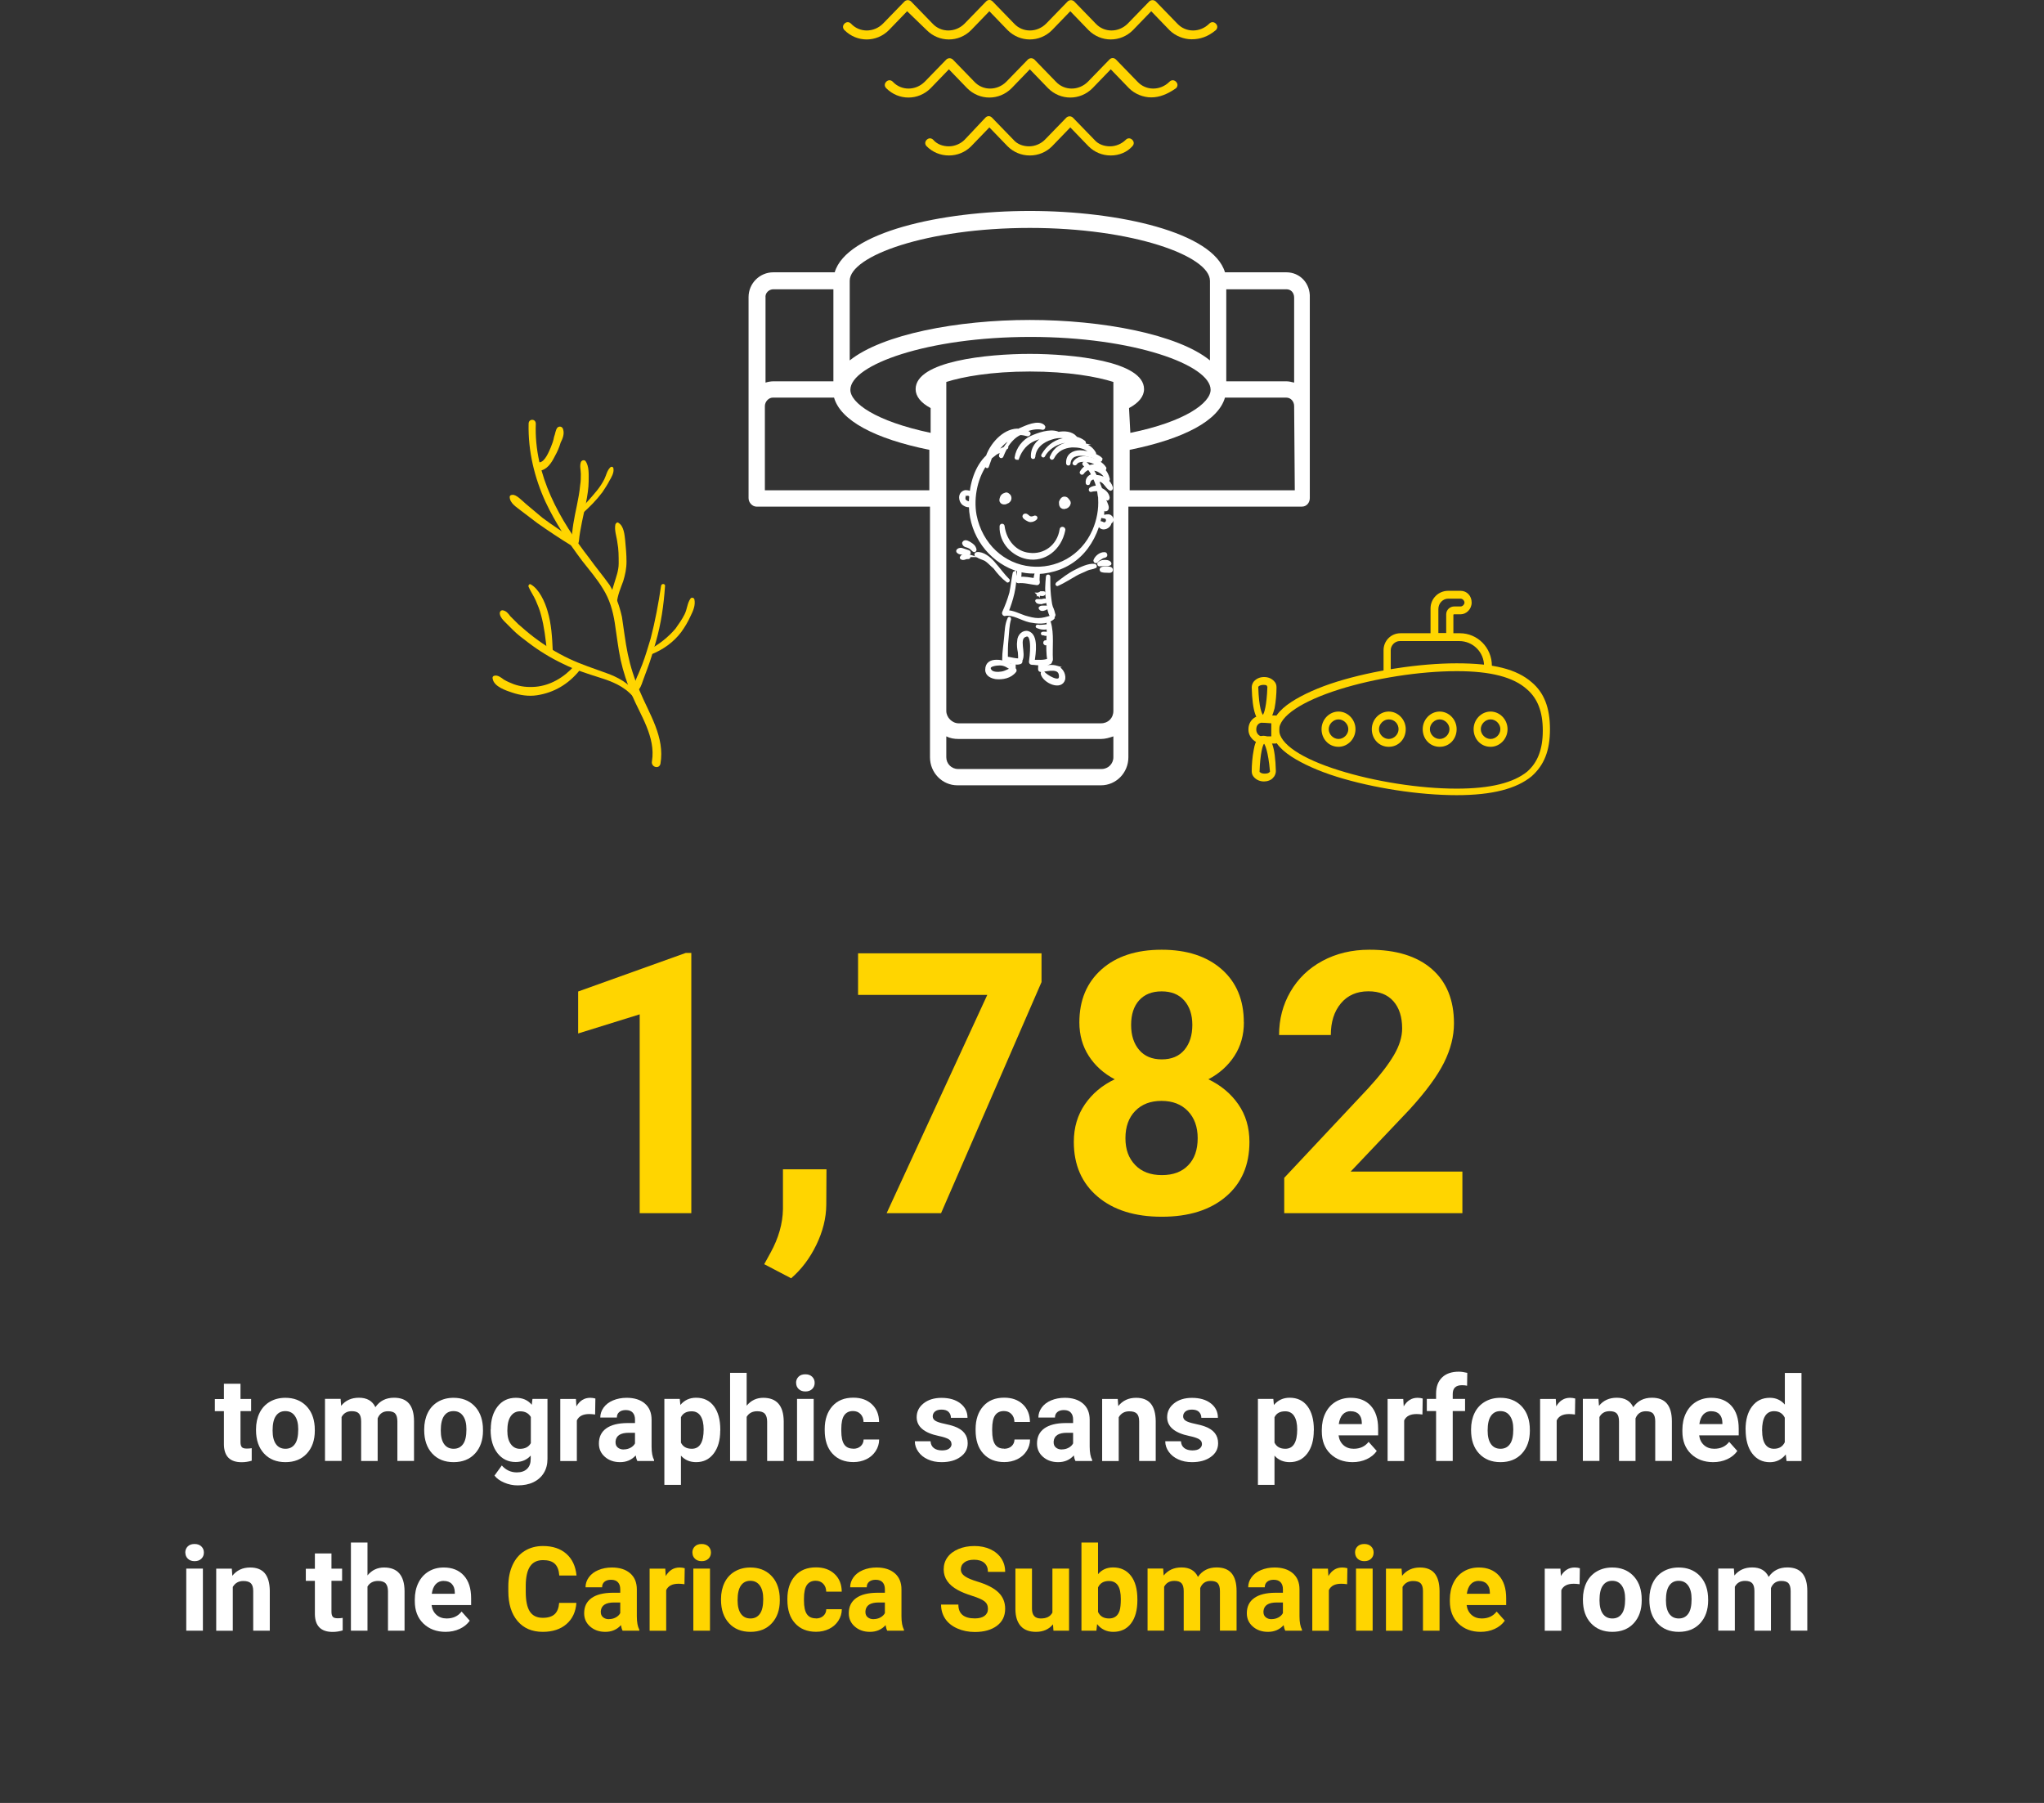 <?xml version="1.0" encoding="UTF-8"?><svg id="Layer_2" xmlns="http://www.w3.org/2000/svg" viewBox="0 0 313.2 276.23"><rect x="0" y="0" width="313.2" height="276.23" fill="#333333" stroke="none"/><g id="Layer_1-2"><g id="Layer_2-2"><g id="Layer_1-2"><rect y="124.02" width="313.2" height="152.2" fill="none"/><path d="m198.4,75.12h-25.3v-6.2c8.4-1.7,13.6-4.5,14.6-8h9.4c.7,0,1.2.6,1.2,1.3l.1,12.9h0Zm-29.6,42.7h-22c-1,0-1.8-.8-1.8-1.8v-3.2c.6.3,1.2.4,1.9.4h21.8c.7,0,1.3-.2,1.9-.4v3.2c0,1-.8,1.8-1.8,1.8m-51.6-42.7v-12.9c0-.7.6-1.3,1.2-1.3h9.4c1,3.5,6.2,6.3,14.6,8v6.2h-25.2Zm1.3-30.8h9.2v14.1h-9.2c-.4,0-.9.1-1.2.2v-13c-.1-.7.5-1.3,1.2-1.3m39.3-9.4c15.8,0,27.6,4.3,27.6,8.1v12.2c-4.9-4-16.5-6.2-27.6-6.2s-22.6,2.2-27.6,6.2v-12.2c0-3.8,11.8-8.1,27.6-8.1m15.2,27.6c1.5-.8,2.3-1.8,2.3-2.9,0-4.3-11-5.4-17.5-5.4s-17.5,1.1-17.5,5.4c0,1.1.8,2.1,2.3,2.9v3.8c-8.5-1.8-12.3-4.6-12.3-6.6,0-3.8,11.8-8.1,27.6-8.1s27.6,4.3,27.6,8.1c0,2-3.9,4.9-12.3,6.6l-.2-3.8h0Zm-28,44.5v-45.2h0v-3.3c2.5-.8,6.9-1.6,12.8-1.6s10.3.8,12.8,1.6v3.4h0v47c0,1.1-.8,1.9-1.9,1.9h-21.8c-1,0-1.9-.9-1.9-1.9v-1.9h0Zm53.3-61.4v13c-.4-.1-.8-.2-1.2-.2h-9.2v-14.1h9.2c.7,0,1.2.5,1.2,1.3m-1.2-3.9h-9.4c-1.8-6.1-16.2-9.4-29.9-9.4s-28.1,3.3-29.9,9.4h-9.4c-2.1,0-3.8,1.7-3.8,3.8v30.8c0,.7.6,1.3,1.2,1.3h26.6v38.4c0,2.4,1.9,4.3,4.2,4.3h22c2.3,0,4.2-1.9,4.2-4.3v-38.4h26.6c.7,0,1.2-.6,1.2-1.3v-30.7c.1-2.2-1.5-3.9-3.6-3.9" fill="#fff"/><path d="m212.6,103.52c-.3,0-.6-.3-.6-.6v-3.3c0-1.4,1.1-2.6,2.6-2.6h9.1c2.7,0,4.9,2.2,4.9,5,0,.3-.3.6-.6.6s-.6-.3-.6-.6c0-2.1-1.7-3.8-3.8-3.8h-9.1c-.8,0-1.4.7-1.4,1.4v3.3c.1.3-.2.6-.5.6" fill="#ffd500"/><path d="m193.4,110.72c-.5,0-.9.4-.9,1v.1c0,.5.4,1,.9,1h1.4v-2l-1.4-.1h0Zm2,3.2h-2c-1.1,0-2.1-1-2.1-2.1v-.1c0-1.2.9-2.1,2.1-2.1h2c.3,0,.6.3.6.6v3.2c0,.2-.3.5-.6.5" fill="#ffd500"/><path d="m193.6,104.93c-.3,0-.6.1-.7.2l-.1.1c.1,3.4.6,4.1.7,4.3.2-.2.6-1.4.7-4.3,0,0,0-.1-.1-.1.1-.1-.1-.2-.5-.2m.1,5.8c-1.2,0-1.8-1.7-1.9-5.4,0-.3.1-.7.4-1,.4-.4.9-.6,1.5-.6s1.1.2,1.5.6c.3.3.4.6.4,1,0,.9-.1,2.2-.3,3.2-.2.6-.5,2.2-1.6,2.2" fill="#ffd500"/><path d="m193.7,113.93c-.2.2-.6,1.4-.7,4.3,0,0,0,.1.1.1.1.1.3.2.7.2s.6-.1.7-.2l.1-.1c-.3-3.4-.8-4.1-.9-4.3m0,5.8c-.6,0-1.1-.2-1.5-.6-.3-.3-.4-.6-.4-1,0-.9.1-2.2.3-3.2.1-.6.4-2.2,1.5-2.2,1.2,0,1.8,1.7,1.9,5.4,0,.3-.1.7-.4,1-.3.4-.9.6-1.4.6" fill="#ffd500"/><path d="m223.2,102.83c-5.7,0-12.6,1.1-18,2.8-5.7,1.8-9.2,4.1-9.2,6.2s3.4,4.4,9.2,6.2c5.4,1.7,12.3,2.8,18,2.8,5.2,0,8.7-.9,10.8-2.6,1.6-1.4,2.4-3.4,2.4-6.3s-.8-4.9-2.4-6.3c-2.1-1.9-5.6-2.8-10.8-2.8m0,19c-5.8,0-12.8-1.1-18.3-2.8-2.9-.9-5.3-2-7-3.1-2-1.3-3-2.7-3-4.2s1-2.9,3-4.2c1.7-1.1,4.1-2.2,7-3.1,5.5-1.7,12.6-2.8,18.3-2.8s9.2.9,11.5,2.9c1.9,1.6,2.8,3.9,2.8,7.2s-.9,5.5-2.8,7.2c-2.3,1.9-6,2.9-11.5,2.9" fill="#ffd500"/><path d="m205.1,110.22c-.8,0-1.5.7-1.5,1.5s.7,1.5,1.5,1.5,1.5-.7,1.5-1.5-.7-1.5-1.5-1.5m0,4.2c-1.5,0-2.6-1.2-2.6-2.7s1.2-2.7,2.6-2.7,2.6,1.2,2.6,2.7-1.2,2.7-2.6,2.7" fill="#ffd500"/><path d="m212.8,110.22c-.8,0-1.5.7-1.5,1.5s.7,1.5,1.5,1.5,1.5-.7,1.5-1.5-.6-1.5-1.5-1.5m0,4.2c-1.5,0-2.6-1.2-2.6-2.7s1.2-2.7,2.6-2.7,2.6,1.2,2.6,2.7-1.1,2.7-2.6,2.7" fill="#ffd500"/><path d="m220.6,110.22c-.8,0-1.5.7-1.5,1.5s.7,1.5,1.5,1.5,1.5-.7,1.5-1.5-.7-1.5-1.5-1.5m0,4.2c-1.5,0-2.6-1.2-2.6-2.7s1.2-2.7,2.6-2.7,2.6,1.2,2.6,2.7-1.1,2.7-2.6,2.7" fill="#ffd500"/><path d="m228.4,110.22c-.8,0-1.5.7-1.5,1.5s.7,1.5,1.5,1.5,1.5-.7,1.5-1.5-.7-1.5-1.5-1.5m0,4.2c-1.5,0-2.6-1.2-2.6-2.7s1.2-2.7,2.6-2.7,2.6,1.2,2.6,2.7-1.2,2.7-2.6,2.7" fill="#ffd500"/><path d="m220.4,97.02h1.2v-2.9c0-.7.6-1.2,1.2-1.2h1c.3,0,.6-.3.6-.6s-.3-.6-.6-.6h-1.9c-.8,0-1.5.7-1.5,1.6v3.7h0Zm1.7,1.2h-2.3c-.3,0-.6-.3-.6-.6v-4.4c0-1.5,1.2-2.7,2.7-2.7h1.9c1,0,1.7.8,1.7,1.8s-.8,1.8-1.7,1.8h-1s-.1,0-.1.1v3.5c0,.2-.3.5-.6.5" fill="#ffd500"/><path d="m182.6,6.02c-1.2,0-2.5-.5-3.4-1.4l-2.8-2.9-2.8,2.9c-1.9,1.9-4.9,1.9-6.8,0l-2.8-2.9-2.8,2.9c-1.9,1.9-4.9,1.9-6.8,0l-2.8-2.9-2.8,2.9c-1.9,1.9-4.9,1.9-6.8,0l-3-2.9-2.8,2.9c-1.9,1.9-4.9,1.9-6.8,0-.3-.3-.3-.7,0-1s.7-.3,1,0c1.3,1.4,3.5,1.4,4.9,0l3.3-3.4c.1-.1.3-.2.5-.2s.4.1.5.2l3.3,3.4c1.3,1.4,3.5,1.4,4.9,0l3.3-3.4c.3-.3.7-.3,1,0l3.3,3.4c1.3,1.4,3.5,1.4,4.9,0l3.3-3.4c.1-.1.3-.2.5-.2s.4.1.5.2l3.3,3.4c1.3,1.4,3.5,1.4,4.9,0l3.3-3.4c.1-.1.3-.2.5-.2s.4.1.5.2l3.3,3.4c1.3,1.4,3.5,1.4,4.9,0,.3-.3.7-.3,1,0s.3.7,0,1c-1.2,1-2.4,1.4-3.7,1.4" fill="#ffd500"/><path d="m176.4,14.92c-1.2,0-2.5-.5-3.4-1.4l-2.8-2.9-2.8,2.9c-1.9,1.9-4.9,1.9-6.8,0l-2.8-2.9-2.8,2.9c-1.9,1.9-4.9,1.9-6.8,0l-2.8-2.9-2.8,2.9c-1.9,1.9-4.9,1.9-6.8,0-.3-.3-.3-.7,0-1s.7-.3,1,0c1.3,1.4,3.5,1.4,4.9,0l3.3-3.4c.1-.1.3-.2.5-.2s.4.1.5.2l3.3,3.4c1.3,1.4,3.5,1.4,4.9,0l3.3-3.4c.1-.1.3-.2.5-.2s.4.1.5.2l3.3,3.4c1.3,1.4,3.5,1.4,4.9,0l3.3-3.4c.3-.3.7-.3,1,0l3.3,3.4c1.3,1.4,3.5,1.4,4.9,0,.3-.3.7-.3,1,0s.3.7,0,1c-1.3.9-2.5,1.4-3.8,1.4" fill="#ffd500"/><path d="m170.2,23.82c-1.3,0-2.5-.5-3.4-1.4l-2.8-2.9-2.8,2.9c-.9.9-2.1,1.4-3.4,1.4s-2.5-.5-3.4-1.4l-2.8-2.9-2.8,2.9c-.9.9-2.1,1.4-3.4,1.4s-2.5-.5-3.4-1.4c-.3-.3-.3-.7,0-1s.7-.3,1,0c.6.7,1.5,1,2.4,1s1.8-.4,2.4-1l3.2-3.4c.3-.3.7-.3,1,0l3.3,3.4c.6.7,1.5,1,2.4,1s1.8-.4,2.4-1l3.3-3.4c.1-.1.3-.2.5-.2s.4.1.5.2l3.3,3.4c.6.7,1.5,1,2.4,1s1.8-.4,2.4-1c.3-.3.7-.3,1,0s.3.7,0,1c-.8.9-2,1.4-3.3,1.4" fill="#ffd500"/><path d="m99.9,116.62c.6-3.7-1.8-7.1-3.1-10.2-.7-1.7-1.3-3.5-1.7-5.3-.4-1.9-.6-3.8-.9-5.7-.3-1.9-.8-3.6-1.8-5.2-.9-1.5-2.1-2.9-3.2-4.3-2.1-2.8-4.1-5.8-5.6-9-1.7-3.7-2.7-7.8-2.6-12,0-.8,1.1-.8,1.1,0-.3,7.9,3.7,14.8,8.2,20.6,1,1.4,2.1,2.7,3.1,4.1.9,1.5,1.5,3.1,1.9,4.9.3,1.9.5,3.8.9,5.7.4,1.9,1,3.8,1.8,5.6,1.5,3.6,3.9,7.1,3.2,11.2-.2.9-1.5.5-1.3-.4" fill="#ffd500"/><path d="m97,106.72c-1.4-1.6-3.2-2.3-5.1-2.9s-3.8-1.2-5.6-2.1c-1.9-.9-3.7-2-5.4-3.3-.8-.6-1.6-1.2-2.3-1.9l-1.2-1.2c-.3-.3-.7-.7-.8-1.2-.1-.4.2-.7.5-.6.5.1.8.5,1.1.9l1.2,1.2c.8.7,1.6,1.4,2.4,2,1.7,1.3,3.5,2.4,5.4,3.3s3.8,1.5,5.7,2.2c1.7.6,3.4,1.5,4.6,3.1.5.3-.1,1-.5.5" fill="#ffd500"/><path d="m88.8,102.72c-1.7,2.1-3.9,3.4-6.5,3.8-1.3.2-2.6,0-3.8-.4-.9-.3-2.8-.9-3-2.1-.1-.3.1-.5.3-.5.5-.1,1,.3,1.4.6.5.3,1,.5,1.5.7,1.1.4,2.2.5,3.4.4,2.2-.2,4.3-1.4,5.9-3.2.5-.6,1.2.1.8.7" fill="#ffd500"/><path d="m93.8,92.43c-.3-1,0-2.1.3-3,.3-1,.7-2,.7-3.1s0-2.2-.2-3.2c-.1-.9-.5-1.9-.3-2.8.1-.2.3-.4.5-.2.8.5.9,1.8,1,2.7.1,1.1.2,2.1.2,3.2s-.2,2-.5,3c-.4,1.1-.9,2.2-1,3.5,0,.2-.5.4-.7-.1" fill="#ffd500"/><path d="m87.6,83.62c-1.8-1.1-3.6-2.3-5.3-3.5-.8-.6-1.7-1.3-2.5-1.9-.6-.5-1.7-1.1-1.7-2.1,0-.2.2-.3.4-.3.6-.1,1.5.9,2.1,1.4.8.7,1.7,1.4,2.5,2.1,1.6,1.2,3.3,2.3,5,3.4.5.3,0,1.2-.5.9" fill="#ffd500"/><path d="m82.7,70.83c.8-.1,1.4-1.6,1.7-2.3.2-.5.4-1,.5-1.6.2-.5.2-1,.5-1.4.3-.3.8-.2.9.3.2.7-.1,1.4-.4,2-.2.7-.5,1.4-.9,2.1-.5,1-1.2,2.1-2.4,2.2-.7.1-.7-1.2.1-1.3" fill="#ffd500"/><path d="m87.6,83.12c0-1.9.4-3.8.8-5.7.2-1,.4-2,.5-3.1.1-.6.1-1.1.1-1.7s-.2-1.2,0-1.8c.1-.3.5-.4.7-.2.6.8.5,2.1.5,3.1,0,1.1-.2,2.2-.4,3.3-.4,2-.9,3.9-1.1,5.9-.1.9-1.1.9-1.1.2" fill="#ffd500"/><path d="m88.8,78.12c.9-.9,1.8-1.9,2.7-3,.4-.5.8-1.1,1.1-1.7.3-.6.4-1.3.9-1.8.2-.2.5-.1.5.2.1.6-.3,1.3-.6,1.8-.3.6-.7,1.2-1.1,1.8-.9,1.2-1.9,2.2-3,3.2-.3.3-.8-.2-.5-.5" fill="#ffd500"/><path d="m83.8,99.72c-.2-1.8-.4-3.7-.9-5.5-.2-.8-.5-1.5-.8-2.2s-.8-1.4-1.1-2.1c-.1-.2.1-.5.3-.4,1.3.7,2.2,2.7,2.6,4.1.6,2,.7,4,.8,6.1.1.6-.8.6-.9,0" fill="#ffd500"/><path d="m101.9,89.83c-.2,2.9-.6,5.7-1.4,8.5-.4,1.4-.8,2.8-1.3,4.1-.2.6-.5,1.3-.7,1.9s-.4,1.2-.9,1.6c-.3.2-.6-.1-.6-.4,0-.6.4-1.2.6-1.8.3-.6.5-1.2.8-1.9.5-1.3.9-2.7,1.3-4,.7-2.7,1.2-5.4,1.6-8.1.1-.4.7-.3.6.1" fill="#ffd500"/><path d="m99.5,99.52c1.5-.8,2.9-1.9,4-3.2.5-.7,1-1.4,1.4-2.2.4-.8.4-1.7.9-2.4.1-.2.5-.2.6.1.2.9-.2,1.8-.6,2.6-.4.9-.9,1.7-1.4,2.4-1.2,1.6-2.8,2.7-4.5,3.4-.5.2-.8-.5-.4-.7" fill="#ffd500"/><path d="m154.1,75.72c-.1,0-.2.1-.3.1-.3.2-.3.3-.4.6-.2.6.5.8.9.5.1,0,.2-.1.3-.2.2-.2.2-.6,0-.8-.2-.2-.4-.3-.5-.2" fill="#fff"/><path d="m154.1,75.72c-.1,0-.2.1-.3.1-.3.2-.3.3-.4.6-.2.6.5.8.9.5.1,0,.2-.1.3-.2.2-.2.2-.6,0-.8-.2-.2-.4-.3-.5-.2h0Z" fill="none" stroke="#fff" stroke-miterlimit="10" stroke-width=".47"/><path d="m163.6,76.62c-.1-.2-.3-.3-.5-.3-.3,0-.5.3-.6.6,0,.1,0,.5.1.6.1.2.4.3.6.2.2,0,.5-.2.6-.5.1-.2,0-.4-.2-.6" fill="#fff"/><path d="m163.6,76.62c-.1-.2-.3-.3-.5-.3-.3,0-.5.3-.6.6,0,.1,0,.5.1.6.1.2.4.3.6.2.2,0,.5-.2.6-.5.1-.2,0-.4-.2-.6h0Z" fill="none" stroke="#fff" stroke-miterlimit="10" stroke-width=".47"/><path d="m157.7,79.72c.3.1.7,0,1-.3.1-.1,0-.2-.1-.2-.3.1-.5.2-.8.1s-.4-.4-.7-.4c-.1,0-.2.1-.2.2.1.3.6.5.8.6" fill="#fff"/><path d="m157.7,79.72c.3.1.7,0,1-.3.1-.1,0-.2-.1-.2-.3.1-.5.2-.8.1s-.4-.4-.7-.4c-.1,0-.2.1-.2.2.1.3.6.5.8.6h0Z" fill="none" stroke="#fff" stroke-miterlimit="10" stroke-width=".47"/><path d="m157.4,85.43c2.6.5,5-1.3,5.6-4.2.1-.3-.4-.4-.4-.1-.4,2.6-2.6,4.1-4.9,3.8-2.1-.2-3.7-2-4-4.3,0-.2-.3-.2-.3,0-.1,2.5,1.9,4.4,4,4.8" fill="#fff"/><path d="m157.4,85.43c2.6.5,5-1.3,5.6-4.2.1-.3-.4-.4-.4-.1-.4,2.6-2.6,4.1-4.9,3.8-2.1-.2-3.7-2-4-4.3,0-.2-.3-.2-.3,0-.1,2.5,1.9,4.4,4,4.8h0Z" fill="none" stroke="#fff" stroke-miterlimit="10" stroke-width=".47"/><path d="m147.9,75.83c.1-.1.5-.2.7,0,.1.1.2,0,.1-.1,0-.4-.5-.4-.8-.4-.4.1-.7.4-.7.9,0,.4.2.8.5,1s.8.4,1.1.1c.1-.1,0-.2-.1-.2-.2-.1-.4-.1-.6-.2-.2-.1-.4-.3-.4-.5,0-.3,0-.5.2-.6" fill="#fff"/><path d="m147.9,75.83c.1-.1.5-.2.7,0,.1.1.2,0,.1-.1,0-.4-.5-.4-.8-.4-.4.1-.7.4-.7.9,0,.4.2.8.5,1s.8.4,1.1.1c.1-.1,0-.2-.1-.2-.2-.1-.4-.1-.6-.2-.2-.1-.4-.3-.4-.5,0-.3,0-.5.2-.6h0Z" fill="none" stroke="#fff" stroke-miterlimit="10" stroke-width=".47"/><path d="m153.5,68.12c.6-.6,1.2-1,1.9-1.2.1,0,.2-.1.2-.1-.7.5-1.3,1.3-1.8,2.1-.6.2-1.1.4-1.6.8.4-.5.8-1.1,1.3-1.6m16.6,11c-.3-.2-.7,0-1.1,0,0,0-.1,0-.1.1.1-.7.1-1.4.1-2.1.1.1.1.2.1.2.1.2.1.6.3.8q.1,0,.2-.1c.2-.3-.1-.8-.2-1.1-.1-.2-.3-.4-.4-.4,0-.3-.1-.6-.2-.9.3.2.5.6.8.8.1.1.2,0,.2-.2-.1-.6-.6-1-1-1.2h-.1c-.2-.5-.4-1-.6-1.5.2,0,.4.1.6.1.6.2.9,1,1.4,1.3.1.1.2,0,.2-.2-.3-1-1.2-1.6-2.1-1.7h-.3c-.2-.4-.4-.8-.7-1.1.4-.1.7,0,1,.1.4.2.9.5,1.1.9.1.3.1.4.3.6.1.1.3,0,.2-.2-.3-1.1-.9-1.7-1.9-1.9-.3-.1-.7,0-1,.1-.2-.2-.4-.4-.6-.6-.1-.1-.3.1-.2.2s.3.3.4.4c-.4.2-.6.5-.8.8-.1.1.1.3.2.1.2-.3.5-.5.9-.7.3.3.5.7.7,1.1-.5.1-1,.5-.9,1.2,0,.1.2.1.2,0,.1-.6.5-.8.9-.8.2.4.4.9.5,1.4-.4,0-.8.1-1.1.3-.1.1,0,.3.1.2.4-.1.8-.1,1.1-.1.1.4.1.8.2,1.2v.2c.1,1.6-.2,3.3-.9,4.9-1.8,4.1-5.8,6.1-9.7,5.7-4.1-.4-7.6-3.5-8.5-8.1-.5-2.8.2-6,1.9-8.2-.1.2-.1.5-.1.7,0,.1.1.1.1,0,.2-.5.3-.9.5-1.4.5-.5,1.1-.9,1.8-1.2-.1.3-.2.7-.3,1,0,.1.1.2.2.1.2-.5.4-.9.6-1.3h.1c.1,0,.1-.2,0-.2.5-.8,1.2-1.6,2.1-2,.4,0,.8.1,1.2.2.1,0,.3-.2.1-.3l-.6-.3c.9-.4,1.8-.6,2.8-.4.1,0,.2-.2.1-.3-.8-.8-2.7.1-3.6.5,0,0-.1,0-.1.1-2-.2-4.1,1.8-4.9,4-1.7,1.6-2.5,4.2-2.6,6.8-.2,4.6,2.4,8.4,6,10.1,1.3.6,2.7.9,4.1.8v.1c-.1.4-.2.7-.2,1.1-.8-.1-1.6-.3-2.4-.2.1-.4.1-.8.1-1.2,0-.1-.2-.2-.2,0-.1.5-.1.9-.3,1.4,0,.1.1.3.2.3,1-.1,1.9.2,2.9.3.1,0,.2-.1.2-.2-.1-.4,0-.9,0-1.3q0-.1-.1-.2c2.3-.1,4.6-.9,6.4-2.6,1.6-1.5,2.8-3.8,3.2-6.2q0,.1.1.2c.4.1,1,0,1,.6,0,.2-.1.4-.3.5s-.4,0-.6-.1-.5.1-.3.4c.4.7,1.5.3,1.6-.5.5-.2.3-.7,0-.9" fill="#fff"/><path d="m153.5,68.12c.6-.6,1.2-1,1.9-1.2.1,0,.2-.1.2-.1-.7.5-1.3,1.3-1.8,2.1-.6.2-1.1.4-1.6.8.4-.5.8-1.1,1.3-1.6h0Zm16.6,11c-.3-.2-.7,0-1.1,0,0,0-.1,0-.1.1.1-.7.1-1.4.1-2.1.1.1.1.2.1.2.1.2.1.6.3.8q.1,0,.2-.1c.2-.3-.1-.8-.2-1.1-.1-.2-.3-.4-.4-.4,0-.3-.1-.6-.2-.9.3.2.5.6.8.8.1.1.2,0,.2-.2-.1-.6-.6-1-1-1.2h-.1c-.2-.5-.4-1-.6-1.5.2,0,.4.1.6.1.6.2.9,1,1.4,1.3.1.1.2,0,.2-.2-.3-1-1.2-1.6-2.1-1.7h-.3c-.2-.4-.4-.8-.7-1.1.4-.1.7,0,1,.1.4.2.9.5,1.1.9.1.3.1.4.3.6.1.1.3,0,.2-.2-.3-1.1-.9-1.7-1.9-1.9-.3-.1-.7,0-1,.1-.2-.2-.4-.4-.6-.6-.1-.1-.3.1-.2.2s.3.3.4.4c-.4.2-.6.5-.8.8-.1.1.1.3.2.1.2-.3.5-.5.9-.7.3.3.5.7.7,1.1-.5.1-1,.5-.9,1.2,0,.1.2.1.2,0,.1-.6.5-.8.9-.8.2.4.4.9.5,1.4-.4,0-.8.1-1.1.3-.1.1,0,.3.1.2.4-.1.8-.1,1.1-.1.1.4.1.8.2,1.2v.2c.1,1.6-.2,3.3-.9,4.9-1.8,4.1-5.8,6.1-9.7,5.7-4.1-.4-7.6-3.5-8.5-8.1-.5-2.8.2-6,1.9-8.2-.1.2-.1.5-.1.7,0,.1.1.1.1,0,.2-.5.3-.9.5-1.4.5-.5,1.1-.9,1.8-1.2-.1.3-.2.7-.3,1,0,.1.1.2.2.1.2-.5.4-.9.6-1.3h.1c.1,0,.1-.2,0-.2.5-.8,1.2-1.6,2.1-2,.4,0,.8.1,1.2.2.1,0,.3-.2.1-.3l-.6-.3c.9-.4,1.8-.6,2.8-.4.1,0,.2-.2.1-.3-.8-.8-2.7.1-3.6.5,0,0-.1,0-.1.1-2-.2-4.1,1.8-4.9,4-1.7,1.6-2.5,4.2-2.6,6.8-.2,4.6,2.4,8.4,6,10.1,1.3.6,2.7.9,4.1.8v.1c-.1.4-.2.7-.2,1.1-.8-.1-1.6-.3-2.4-.2.1-.4.1-.8.1-1.2,0-.1-.2-.2-.2,0-.1.5-.1.9-.3,1.4,0,.1.1.3.2.3,1-.1,1.9.2,2.9.3.1,0,.2-.1.2-.2-.1-.4,0-.9,0-1.3q0-.1-.1-.2c2.3-.1,4.6-.9,6.4-2.6,1.6-1.5,2.8-3.8,3.2-6.2q0,.1.1.2c.4.1,1,0,1,.6,0,.2-.1.4-.3.5s-.4,0-.6-.1-.5.1-.3.4c.4.7,1.5.3,1.6-.5.5-.2.3-.7,0-.9h0Z" fill="none" stroke="#fff" stroke-miterlimit="10" stroke-width=".47"/><path d="m166.1,67.72c-.4-.3-.8-.5-1.3-.6v-.1c-.6-.7-1.7-.8-2.7-.6,0,0,0-.1-.1-.1-1.2-.4-2.9.2-4,.7s-2.1,1.7-2.3,3.1c0,.1.1.1.2.1.5-1.4,1.4-2.4,2.6-2.9.7-.3,1.3-.4,2-.5-1.2.5-2.4,1.6-2.3,3.2,0,.1.2.1.2,0,.1-1.6,1.4-2.5,2.7-2.9.6-.2,1.2-.3,1.9-.2.4,0,.8.1,1.1.3-.5,0-1,.1-1.4.2-1.2.3-2.2,1.1-2.9,2.3-.1.1.1.2.1.1.6-1.1,1.7-1.8,2.8-2.1,1-.3,1.8,0,2.6.2h-1.1c-1.4.1-2.5.7-3.1,2.1-.1.1.1.3.2.1.6-1.2,1.7-1.7,2.9-1.8.6,0,1.1,0,1.7.2.7.2,1.1.7,1.6,1.1.1.1.3-.1.2-.2-.4-.7-1-1.1-1.7-1.3.2-.2.2-.3.1-.4" fill="#fff"/><path d="m166.1,67.72c-.4-.3-.8-.5-1.3-.6v-.1c-.6-.7-1.7-.8-2.7-.6,0,0,0-.1-.1-.1-1.2-.4-2.9.2-4,.7s-2.1,1.7-2.3,3.1c0,.1.1.1.2.1.5-1.4,1.4-2.4,2.6-2.9.7-.3,1.3-.4,2-.5-1.2.5-2.4,1.6-2.3,3.2,0,.1.2.1.2,0,.1-1.6,1.4-2.5,2.7-2.9.6-.2,1.2-.3,1.9-.2.4,0,.8.1,1.1.3-.5,0-1,.1-1.4.2-1.2.3-2.2,1.1-2.9,2.3-.1.1.1.2.1.1.6-1.1,1.7-1.8,2.8-2.1,1-.3,1.8,0,2.6.2h-1.1c-1.4.1-2.5.7-3.1,2.1-.1.1.1.3.2.1.6-1.2,1.7-1.7,2.9-1.8.6,0,1.1,0,1.7.2.7.2,1.1.7,1.6,1.1.1.1.3-.1.2-.2-.4-.7-1-1.1-1.7-1.3.2-.2.2-.3.1-.4h0Z" fill="none" stroke="#fff" stroke-miterlimit="10" stroke-width=".47"/><path d="m167.4,69.62c-.6-.2-1.3-.4-1.9-.4-1,0-2,.5-1.9,1.8,0,.1.2.1.2,0,.1-1.3,1.2-1.5,2.2-1.4.5,0,.9.2,1.4.3.4.1.7.4,1.1.6.1.1.2-.1.2-.2-.4-.4-1-.6-1.3-.7" fill="#fff"/><path d="m167.4,69.62c-.6-.2-1.3-.4-1.9-.4-1,0-2,.5-1.9,1.8,0,.1.2.1.2,0,.1-1.3,1.2-1.5,2.2-1.4.5,0,.9.2,1.4.3.4.1.7.4,1.1.6.1.1.2-.1.2-.2-.4-.4-1-.6-1.3-.7h0Z" fill="none" stroke="#fff" stroke-miterlimit="10" stroke-width=".47"/><path d="m164.6,70.93c-.1.1.1.2.2.1.4-.7,1.6-.5,2.2-.4.9.2,1.4.8,2.1,1.3.1.1.2-.1.2-.2-.8-1.3-3.8-2.4-4.7-.8" fill="#fff"/><path d="m164.6,70.93c-.1.1.1.2.2.1.4-.7,1.6-.5,2.2-.4.9.2,1.4.8,2.1,1.3.1.1.2-.1.2-.2-.8-1.3-3.8-2.4-4.7-.8h0Z" fill="none" stroke="#fff" stroke-miterlimit="10" stroke-width=".47"/><path d="m155.5,87.83c0-.1-.1-.1-.1,0-.2,1-.3,2-.5,3-.3,1.1-.7,2.1-1.1,3-.1.2.1.4.2.3,1.3-.2,2.5.7,3.8,1,1.1.2,2.5.4,3.5-.4.1-.1.1-.2,0-.3.1,0,.2-.1.2-.2-.1-.4-.2-.8-.4-1.2-.2-.6-.2-1.2-.3-1.8-.1-1-.1-2-.1-2.9,0-.1-.2-.1-.2,0-.1,1.2-.2,2.3,0,3.5.1.8.2,2,.7,2.7h-.1c-.7.2-1.3.4-2,.4s-1.4-.2-2.1-.4c-.9-.3-1.8-.8-2.7-.8.7-1.8,1.3-3.8,1.2-5.9" fill="#fff"/><path d="m155.5,87.83c0-.1-.1-.1-.1,0-.2,1-.3,2-.5,3-.3,1.1-.7,2.1-1.1,3-.1.2.1.4.2.3,1.3-.2,2.5.7,3.8,1,1.1.2,2.5.4,3.5-.4.1-.1.1-.2,0-.3.1,0,.2-.1.2-.2-.1-.4-.2-.8-.4-1.2-.2-.6-.2-1.2-.3-1.8-.1-1-.1-2-.1-2.9,0-.1-.2-.1-.2,0-.1,1.2-.2,2.3,0,3.5.1.8.2,2,.7,2.7h-.1c-.7.2-1.3.4-2,.4s-1.4-.2-2.1-.4c-.9-.3-1.8-.8-2.7-.8.7-1.8,1.3-3.8,1.2-5.9h0Z" fill="none" stroke="#fff" stroke-miterlimit="10" stroke-width=".47"/><path d="m167.7,86.62c-.9-.1-2.1.5-2.9.9-1,.5-1.9,1.2-2.8,1.9-.1.1,0,.2.1.1.9-.4,1.8-1,2.7-1.5.5-.3,1.1-.5,1.7-.8.4-.2.9-.2,1.3-.4.1,0,0-.2-.1-.2" fill="#fff"/><path d="m167.7,86.62c-.9-.1-2.1.5-2.9.9-1,.5-1.9,1.2-2.8,1.9-.1.1,0,.2.1.1.9-.4,1.8-1,2.7-1.5.5-.3,1.1-.5,1.7-.8.4-.2.9-.2,1.3-.4.1,0,0-.2-.1-.2h0Z" fill="none" stroke="#fff" stroke-miterlimit="10" stroke-width=".47"/><path d="m169.4,84.93c0-.1-.1-.1-.2-.1-.6,0-1.2.5-1.4,1-.1.1.1.3.2.2.2-.3.6-.5.9-.7.2-.1.7-.1.5-.4" fill="#fff"/><path d="m169.4,84.93c0-.1-.1-.1-.2-.1-.6,0-1.2.5-1.4,1-.1.1.1.3.2.2.2-.3.6-.5.9-.7.2-.1.7-.1.5-.4h0Z" fill="none" stroke="#fff" stroke-miterlimit="10" stroke-width=".47"/><path d="m169.3,86.52c.2,0,.5,0,.7-.1.1,0,.1-.1,0-.2-.2-.2-.5-.2-.8-.2s-.6.1-.8.3c-.1.1,0,.3.2.2.2,0,.5,0,.7,0" fill="#fff"/><path d="m169.3,86.52c.2,0,.5,0,.7-.1.1,0,.1-.1,0-.2-.2-.2-.5-.2-.8-.2s-.6.1-.8.3c-.1.1,0,.3.2.2.2,0,.5,0,.7,0h0Z" fill="none" stroke="#fff" stroke-miterlimit="10" stroke-width=".47"/><path d="m169.7,87.02c-.3,0-.7,0-.9.1-.1.1-.1.2,0,.3.3.1.6.1.9.1.1,0,.6.1.6-.2s-.5-.3-.6-.3" fill="#fff"/><path d="m169.7,87.02c-.3,0-.7,0-.9.1-.1.1-.1.2,0,.3.3.1.6.1.9.1.1,0,.6.1.6-.2s-.5-.3-.6-.3h0Z" fill="none" stroke="#fff" stroke-miterlimit="10" stroke-width=".47"/><path d="m154.4,89.02c.1,0,.1-.1.1-.1-.8-.8-1.5-1.8-2.3-2.7-.6-.7-1.6-1.5-2.5-1.4-.2,0-.2.3,0,.3.4.3.9.4,1.3.6.5.3.9.8,1.4,1.2.6.8,1.2,1.5,2,2.1" fill="#fff"/><path d="m154.4,89.02c.1,0,.1-.1.1-.1-.8-.8-1.5-1.8-2.3-2.7-.6-.7-1.6-1.5-2.5-1.4-.2,0-.2.3,0,.3.4.3.9.4,1.3.6.5.3.9.8,1.4,1.2.6.8,1.2,1.5,2,2.1Z" fill="none" stroke="#fff" stroke-miterlimit="10" stroke-width=".47"/><path d="m148.7,83.33c-.3-.2-.8-.5-1-.2,0,0-.1.1,0,.2.1.3.5.3.7.4.3.1.6.4.8.6.1.1.2,0,.2-.1-.1-.5-.4-.7-.7-.9" fill="#fff"/><path d="m148.7,83.33c-.3-.2-.8-.5-1-.2,0,0-.1.1,0,.2.1.3.5.3.7.4.3.1.6.4.8.6.1.1.2,0,.2-.1-.1-.5-.4-.7-.7-.9h0Z" fill="none" stroke="#fff" stroke-miterlimit="10" stroke-width=".47"/><path d="m148.4,84.83c.1,0,.2-.2,0-.3-.3-.1-.6-.2-.9-.3-.2-.1-.5-.1-.7.1q-.1.1,0,.2c.2.2.4.2.7.2.2.1.5.1.9.1" fill="#fff"/><path d="m148.4,84.83c.1,0,.2-.2,0-.3-.3-.1-.6-.2-.9-.3-.2-.1-.5-.1-.7.1q-.1.1,0,.2c.2.2.4.2.7.2.2.1.5.1.9.1h0Z" fill="none" stroke="#fff" stroke-miterlimit="10" stroke-width=".47"/><path d="m148.4,85.12c-.3-.1-.9-.1-1.1.3q0,.1.1.1c.1.1.3,0,.4,0,.2-.1.4-.1.6-.1.1,0,.1-.2,0-.3" fill="#fff"/><path d="m148.4,85.12c-.3-.1-.9-.1-1.1.3q0,.1.1.1c.1.1.3,0,.4,0,.2-.1.4-.1.6-.1.1,0,.1-.2,0-.3h0Z" fill="none" stroke="#fff" stroke-miterlimit="10" stroke-width=".47"/><path d="m151.7,102.72c-.6-.9,1.1-1,1.5-1,.8,0,1.3.4,1.9.8-.6.2-1,.5-1.6.6-.6.1-1.5.1-1.8-.4m10.2-.5c-.7-.2-1.5-.1-2.2.1,0-.2,0-.3-.1-.5.4,0,.9-.1,1.3-.3.1-.1.1-.2.1-.3.1,0,.1-.1.1-.2-.1-1.8.2-3.9-.3-5.6,0-.1-.2-.1-.2,0,.1,1.9-.2,3.8.1,5.7-.8.3-1.6.2-2.4.2.2-1.3.6-4-.8-4.4-.7-.2-1.4.5-1.4,1.3-.1.6,0,1.2.1,1.7,0,.3.1.9,0,1.2-.7,0-1.3-.2-2-.3,0-1,0-2,.1-2.9.1-1,.1-2.1.4-3.1,0-.1-.1-.1-.1,0-.4.9-.4,1.8-.5,2.8-.1,1.2-.3,2.3-.3,3.4,0,.1.1.2.2.2.4.1.8.2,1.2.3-.1.2-.1.4-.1.6-.8-.5-1.4-.8-2.4-.8-.8,0-1.5.3-1.5,1.3,0,.8.8,1.1,1.4,1.2,1,.1,2.2-.1,2.9-1,.1-.1,0-.3-.1-.3v-1c.3.1.6.1.9,0,.1,0,.2-.2.1-.3.7-1.1-.7-3.5.8-3.9,1.3-.4.8,3.4.7,4.1,0,.1.1.2.2.2.4,0,.9.1,1.3.1-.1.3-.1.5-.1.8,0,.2.1.2.3.2.9-.1,2.9-.7,2.9.9,0,1.4-2.3-.1-2.6-.5-.1-.2-.2-.1-.2.1.3,1.2,2.9,2.4,3.3.8.1-.9-.5-1.6-1.1-1.8" fill="#fff"/><path d="m151.7,102.72c-.6-.9,1.1-1,1.5-1,.8,0,1.3.4,1.9.8-.6.2-1,.5-1.6.6-.6.1-1.5.1-1.8-.4h0Zm10.2-.5c-.7-.2-1.5-.1-2.2.1,0-.2,0-.3-.1-.5.4,0,.9-.1,1.3-.3.1-.1.1-.2.1-.3.1,0,.1-.1.1-.2-.1-1.8.2-3.9-.3-5.6,0-.1-.2-.1-.2,0,.1,1.9-.2,3.8.1,5.7-.8.3-1.6.2-2.4.2.2-1.3.6-4-.8-4.4-.7-.2-1.4.5-1.4,1.3-.1.6,0,1.2.1,1.7,0,.3.1.9,0,1.2-.7,0-1.3-.2-2-.3,0-1,0-2,.1-2.9.1-1,.1-2.1.4-3.1,0-.1-.1-.1-.1,0-.4.9-.4,1.8-.5,2.8-.1,1.2-.3,2.3-.3,3.4,0,.1.1.2.2.2.4.1.8.2,1.2.3-.1.2-.1.4-.1.6-.8-.5-1.4-.8-2.4-.8-.8,0-1.5.3-1.5,1.3,0,.8.8,1.1,1.4,1.2,1,.1,2.2-.1,2.9-1,.1-.1,0-.3-.1-.3v-1c.3.1.6.1.9,0,.1,0,.2-.2.1-.3.7-1.1-.7-3.5.8-3.9,1.3-.4.8,3.4.7,4.1,0,.1.1.2.2.2.4,0,.9.1,1.3.1-.1.3-.1.5-.1.8,0,.2.1.2.3.2.9-.1,2.9-.7,2.9.9,0,1.4-2.3-.1-2.6-.5-.1-.2-.2-.1-.2.1.3,1.2,2.9,2.4,3.3.8.1-.9-.5-1.6-1.1-1.8h0Z" fill="none" stroke="#fff" stroke-miterlimit="10" stroke-width=".47"/><path d="m160.6,95.93c-.2-.1-.4,0-.6,0-.3,0-.7.1-1,0-.1,0-.1.1,0,.1.3.1.5.2.9.2.3,0,.6,0,.8-.2l-.1-.1" fill="#fff"/><path d="m160.6,95.93c-.2-.1-.4,0-.6,0-.3,0-.7.1-1,0-.1,0-.1.1,0,.1.3.1.5.2.9.2.3,0,.6,0,.8-.2l-.1-.1h0Z" fill="none" stroke="#fff" stroke-miterlimit="10" stroke-width=".47"/><path d="m160.4,97.12h0c-.1-.1-.2-.1-.2-.1h-.4c-.1,0-.1.1,0,.1h.2c.2.1.3.1.4,0" fill="#fff"/><path d="m160.4,97.12h0c-.1-.1-.2-.1-.2-.1h-.4c-.1,0-.1.1,0,.1h.2c.2.1.3.1.4,0h0Z" fill="none" stroke="#fff" stroke-miterlimit="10" stroke-width=".47"/><path d="m160.3,98.33h-.1c-.1,0-.1.1-.1.1v.1l.1.1h.2c.1,0,.2,0,.3-.1v-.1c-.2-.1-.3-.1-.4-.1" fill="#fff"/><path d="m160.3,98.33h-.1c-.1,0-.1.1-.1.1v.1l.1.1h.2c.1,0,.2,0,.3-.1v-.1c-.2-.1-.3-.1-.4-.1Z" fill="none" stroke="#fff" stroke-miterlimit="10" stroke-width=".47"/><path d="m160.4,92.12v-.1c-.2-.1-.5-.1-.7,0h-.8s-.1,0,0,.1c.1.2.4.2.7.2.2-.1.6-.1.8-.2" fill="#fff"/><path d="m160.4,92.12v-.1c-.2-.1-.5-.1-.7,0h-.8s-.1,0,0,.1c.1.2.4.2.7.2.2-.1.6-.1.8-.2h0Z" fill="none" stroke="#fff" stroke-miterlimit="10" stroke-width=".47"/><path d="m159.8,93.02c-.1,0-.3,0-.4.1v.1c.2.3.7.1,1-.1.1,0,0-.1-.1-.1h-.5" fill="#fff"/><path d="m159.8,93.02c-.1,0-.3,0-.4.1v.1c.2.3.7.1,1-.1.1,0,0-.1-.1-.1h-.5Z" fill="none" stroke="#fff" stroke-miterlimit="10" stroke-width=".47"/><path d="m159.1,91.02c.3,0,.8.2.9-.1,0,0,0-.1-.1-.1h-.4c-.1.1-.2.1-.4.2,0-.1,0,0,0,0" fill="#fff"/><path d="m159.1,91.02c.3,0,.8.2.9-.1,0,0,0-.1-.1-.1h-.4c-.1.1-.2.1-.4.2,0-.1,0,0,0,0h0Z" fill="none" stroke="#fff" stroke-miterlimit="10" stroke-width=".47"/></g></g><g fill="none" isolation="isolate"><g fill="none" isolation="isolate"><path d="m36.85,212v2.34h1.63v1.86h-1.63v4.75c0,.35.07.6.2.76s.39.23.77.23c.28,0,.53-.02.75-.06v1.92c-.5.15-1.01.23-1.54.23-1.78,0-2.69-.9-2.72-2.7v-5.12h-1.39v-1.86h1.39v-2.34h2.54Z" fill="#fff"/><path d="m39.23,219c0-.94.18-1.78.54-2.52s.89-1.31,1.57-1.71,1.48-.61,2.38-.61c1.28,0,2.33.39,3.14,1.18s1.26,1.85,1.36,3.2l.02.65c0,1.46-.41,2.63-1.22,3.51s-1.91,1.32-3.28,1.32-2.47-.44-3.28-1.32-1.23-2.07-1.23-3.59v-.11Zm2.54.18c0,.9.17,1.59.51,2.07.34.48.83.72,1.46.72s1.1-.24,1.44-.71c.35-.47.52-1.23.52-2.27,0-.89-.17-1.57-.52-2.06s-.83-.73-1.46-.73-1.1.24-1.44.73c-.34.48-.51,1.23-.51,2.25Z" fill="#fff"/><path d="m52.19,214.33l.08,1.06c.67-.83,1.58-1.24,2.73-1.24,1.22,0,2.07.48,2.52,1.45.67-.97,1.62-1.45,2.86-1.45,1.03,0,1.8.3,2.3.9.5.6.76,1.5.76,2.71v6.07h-2.55v-6.06c0-.54-.11-.93-.32-1.18s-.58-.37-1.12-.37c-.76,0-1.29.36-1.58,1.09v6.53s-2.53,0-2.53,0v-6.06c0-.55-.11-.95-.33-1.2s-.59-.37-1.11-.37c-.72,0-1.24.3-1.56.9v6.72h-2.54v-9.51h2.38Z" fill="#fff"/><path d="m65,219c0-.94.18-1.78.54-2.52s.89-1.31,1.57-1.71,1.48-.61,2.38-.61c1.28,0,2.33.39,3.14,1.18s1.26,1.85,1.36,3.2l.02.65c0,1.46-.41,2.63-1.22,3.51s-1.91,1.32-3.28,1.32-2.47-.44-3.28-1.32-1.23-2.07-1.23-3.59v-.11Zm2.54.18c0,.9.17,1.59.51,2.07.34.48.83.72,1.46.72s1.1-.24,1.44-.71c.35-.47.52-1.23.52-2.27,0-.89-.17-1.57-.52-2.06s-.83-.73-1.46-.73-1.1.24-1.44.73c-.34.48-.51,1.23-.51,2.25Z" fill="#fff"/><path d="m75.2,219.02c0-1.46.35-2.63,1.04-3.52s1.63-1.34,2.81-1.34c1.04,0,1.85.36,2.43,1.07l.11-.9h2.3v9.19c0,.83-.19,1.56-.57,2.17s-.91,1.08-1.6,1.41-1.49.48-2.41.48c-.7,0-1.38-.14-2.04-.42s-1.16-.64-1.5-1.08l1.12-1.55c.63.71,1.4,1.06,2.3,1.06.67,0,1.2-.18,1.57-.54.38-.36.56-.87.56-1.53v-.51c-.59.66-1.36.99-2.31.99-1.14,0-2.07-.45-2.77-1.34s-1.06-2.08-1.06-3.56v-.11Zm2.54.19c0,.86.17,1.54.52,2.03.35.49.82.74,1.42.74.77,0,1.33-.29,1.66-.87v-4.01c-.34-.58-.89-.87-1.64-.87-.61,0-1.09.25-1.44.75-.35.5-.52,1.24-.52,2.24Z" fill="#fff"/><path d="m91.19,216.72c-.35-.05-.65-.07-.91-.07-.96,0-1.59.33-1.89.98v6.22h-2.54v-9.51h2.4l.07,1.13c.51-.87,1.22-1.31,2.12-1.31.28,0,.54.04.79.11l-.04,2.44Z" fill="#fff"/><path d="m97.66,223.84c-.12-.23-.2-.51-.25-.85-.62.69-1.42,1.03-2.4,1.03-.93,0-1.7-.27-2.32-.81s-.92-1.22-.92-2.04c0-1.01.37-1.78,1.12-2.32s1.83-.81,3.24-.82h1.17v-.54c0-.44-.11-.79-.34-1.05s-.58-.4-1.07-.4c-.43,0-.76.1-1.01.31s-.36.49-.36.84h-2.54c0-.55.17-1.06.51-1.53s.82-.84,1.44-1.1,1.32-.4,2.09-.4c1.17,0,2.1.29,2.79.88.69.59,1.03,1.42,1.03,2.48v4.12c0,.9.13,1.58.38,2.05v.15h-2.57Zm-2.1-1.77c.38,0,.72-.08,1.04-.25.32-.17.55-.39.7-.67v-1.63h-.95c-1.27,0-1.95.44-2.03,1.32v.15c0,.32.1.58.33.78s.53.31.91.31Z" fill="#fff"/><path d="m110.36,219.18c0,1.46-.33,2.64-1,3.52s-1.56,1.32-2.69,1.32c-.96,0-1.74-.33-2.33-1v4.48h-2.54v-13.17h2.36l.09.93c.62-.74,1.42-1.11,2.41-1.11,1.17,0,2.08.43,2.73,1.3s.98,2.06.98,3.59v.13Zm-2.54-.18c0-.88-.16-1.57-.47-2.05s-.77-.72-1.37-.72c-.8,0-1.34.3-1.64.91v3.89c.31.63.86.94,1.66.94,1.21,0,1.82-.99,1.82-2.98Z" fill="#fff"/><path d="m114.41,215.37c.67-.81,1.52-1.21,2.54-1.21,2.06,0,3.11,1.2,3.14,3.59v6.09h-2.54v-6.02c0-.54-.12-.95-.35-1.21s-.62-.39-1.17-.39c-.74,0-1.28.29-1.62.86v6.76h-2.54v-13.5h2.54v5.03Z" fill="#fff"/><path d="m121.98,211.87c0-.38.13-.69.38-.94s.6-.37,1.04-.37.78.12,1.04.37.39.56.39.94-.13.7-.39.95-.6.37-1.03.37-.77-.12-1.03-.37-.39-.56-.39-.95Zm2.7,11.97h-2.55v-9.51h2.55v9.51Z" fill="#fff"/><path d="m130.73,221.97c.47,0,.85-.13,1.14-.39s.45-.6.46-1.03h2.38c0,.64-.18,1.23-.53,1.77-.35.54-.82.95-1.42,1.25-.6.29-1.26.44-1.99.44-1.36,0-2.43-.43-3.22-1.3-.79-.86-1.18-2.06-1.18-3.58v-.17c0-1.46.39-2.63,1.17-3.51s1.85-1.31,3.21-1.31c1.19,0,2.14.34,2.86,1.02.72.68,1.08,1.58,1.09,2.7h-2.38c-.01-.5-.16-.9-.46-1.21s-.68-.46-1.16-.46c-.59,0-1.04.22-1.34.65-.3.43-.45,1.13-.45,2.1v.26c0,.98.15,1.68.45,2.11s.75.64,1.36.64Z" fill="#fff"/><path d="m145.79,221.22c0-.31-.15-.55-.46-.73s-.8-.34-1.48-.48c-2.26-.47-3.39-1.44-3.39-2.88,0-.84.35-1.55,1.05-2.11.7-.56,1.62-.85,2.75-.85,1.21,0,2.17.28,2.9.85s1.09,1.31,1.09,2.21h-2.54c0-.36-.12-.66-.35-.9-.23-.24-.6-.36-1.1-.36-.43,0-.76.1-.99.29s-.35.44-.35.74c0,.28.13.51.4.68.27.17.72.32,1.35.45s1.17.27,1.6.43c1.34.49,2.01,1.34,2.01,2.56,0,.87-.37,1.57-1.12,2.1-.74.54-1.71.8-2.88.8-.8,0-1.5-.14-2.12-.43-.62-.28-1.1-.67-1.45-1.17-.35-.49-.53-1.03-.53-1.6h2.41c.02.45.19.8.5,1.04s.73.36,1.25.36c.49,0,.85-.09,1.1-.28.25-.19.37-.43.37-.73Z" fill="#fff"/><path d="m153.85,221.97c.47,0,.85-.13,1.14-.39s.45-.6.46-1.03h2.38c0,.64-.18,1.23-.53,1.77-.35.54-.82.95-1.42,1.25-.6.29-1.26.44-1.99.44-1.36,0-2.43-.43-3.22-1.3-.79-.86-1.18-2.06-1.18-3.58v-.17c0-1.46.39-2.63,1.17-3.51s1.85-1.31,3.21-1.31c1.19,0,2.14.34,2.86,1.02.72.68,1.08,1.58,1.09,2.7h-2.38c-.01-.5-.16-.9-.46-1.21s-.68-.46-1.16-.46c-.59,0-1.04.22-1.34.65-.3.43-.45,1.13-.45,2.1v.26c0,.98.15,1.68.45,2.11s.75.64,1.36.64Z" fill="#fff"/><path d="m164.79,223.84c-.12-.23-.2-.51-.25-.85-.62.69-1.42,1.03-2.4,1.03-.93,0-1.7-.27-2.32-.81s-.92-1.22-.92-2.04c0-1.01.37-1.78,1.12-2.32s1.83-.81,3.24-.82h1.17v-.54c0-.44-.11-.79-.34-1.05s-.58-.4-1.07-.4c-.43,0-.76.1-1.01.31s-.36.49-.36.84h-2.54c0-.55.17-1.06.51-1.53s.82-.84,1.44-1.1,1.32-.4,2.09-.4c1.17,0,2.1.29,2.79.88.69.59,1.03,1.42,1.03,2.48v4.12c0,.9.13,1.58.38,2.05v.15h-2.57Zm-2.1-1.77c.38,0,.72-.08,1.04-.25.32-.17.55-.39.7-.67v-1.63h-.95c-1.27,0-1.95.44-2.03,1.32v.15c0,.32.1.58.33.78s.53.31.91.31Z" fill="#fff"/><path d="m171.27,214.33l.08,1.1c.68-.85,1.59-1.27,2.73-1.27,1.01,0,1.76.3,2.25.89s.74,1.48.76,2.65v6.14h-2.54v-6.08c0-.54-.12-.93-.35-1.17-.23-.24-.62-.36-1.17-.36-.71,0-1.25.3-1.61.91v6.71h-2.54v-9.51h2.39Z" fill="#fff"/><path d="m184.17,221.22c0-.31-.15-.55-.46-.73s-.8-.34-1.48-.48c-2.26-.47-3.39-1.44-3.39-2.88,0-.84.35-1.55,1.05-2.11.7-.56,1.62-.85,2.75-.85,1.21,0,2.17.28,2.9.85s1.08,1.31,1.08,2.21h-2.54c0-.36-.12-.66-.35-.9-.23-.24-.6-.36-1.1-.36-.43,0-.76.1-.99.29s-.35.44-.35.74c0,.28.13.51.4.68.27.17.72.32,1.35.45s1.17.27,1.6.43c1.34.49,2.01,1.34,2.01,2.56,0,.87-.37,1.57-1.12,2.1-.74.54-1.71.8-2.88.8-.8,0-1.5-.14-2.12-.43-.62-.28-1.1-.67-1.45-1.17-.35-.49-.53-1.03-.53-1.6h2.41c.02.45.19.8.5,1.04s.73.36,1.25.36c.49,0,.85-.09,1.1-.28.25-.19.37-.43.37-.73Z" fill="#fff"/><path d="m201.31,219.18c0,1.46-.33,2.64-1,3.52s-1.56,1.32-2.69,1.32c-.96,0-1.74-.33-2.33-1v4.48h-2.54v-13.17h2.36l.09.93c.62-.74,1.42-1.11,2.41-1.11,1.17,0,2.08.43,2.73,1.3s.98,2.06.98,3.59v.13Zm-2.54-.18c0-.88-.16-1.57-.47-2.05s-.77-.72-1.37-.72c-.8,0-1.35.3-1.64.91v3.89c.31.63.87.94,1.66.94,1.21,0,1.82-.99,1.82-2.98Z" fill="#fff"/><path d="m207.26,224.02c-1.39,0-2.53-.43-3.41-1.28s-1.31-2-1.31-3.42v-.25c0-.96.18-1.81.55-2.56s.89-1.33,1.57-1.74,1.45-.61,2.32-.61c1.3,0,2.33.41,3.07,1.23s1.12,1.98,1.12,3.49v1.04h-6.06c.08.62.33,1.12.74,1.49s.94.56,1.57.56c.98,0,1.74-.35,2.29-1.06l1.25,1.4c-.38.54-.9.96-1.55,1.26-.65.3-1.37.45-2.16.45Zm-.29-7.81c-.5,0-.91.17-1.23.51-.31.34-.51.83-.6,1.47h3.53v-.2c-.01-.57-.16-1-.46-1.31-.29-.31-.71-.46-1.25-.46Z" fill="#fff"/><path d="m217.96,216.72c-.35-.05-.65-.07-.91-.07-.96,0-1.59.33-1.89.98v6.22h-2.54v-9.51h2.4l.07,1.13c.51-.87,1.22-1.31,2.12-1.31.28,0,.54.04.79.11l-.04,2.44Z" fill="#fff"/><path d="m220.05,223.84v-7.65h-1.42v-1.86h1.42v-.81c0-1.07.31-1.89.92-2.48.61-.59,1.47-.88,2.57-.88.35,0,.78.06,1.29.18l-.03,1.97c-.21-.05-.47-.08-.77-.08-.96,0-1.43.45-1.43,1.34v.76h1.89v1.86h-1.89v7.65h-2.55Z" fill="#fff"/><path d="m225.41,219c0-.94.18-1.78.54-2.52s.89-1.31,1.57-1.71,1.47-.61,2.38-.61c1.28,0,2.33.39,3.14,1.18s1.26,1.85,1.36,3.2l.02.65c0,1.46-.41,2.63-1.22,3.51s-1.91,1.32-3.28,1.32-2.46-.44-3.28-1.32-1.23-2.07-1.23-3.59v-.11Zm2.54.18c0,.9.17,1.59.51,2.07.34.48.83.72,1.46.72s1.1-.24,1.44-.71c.35-.47.52-1.23.52-2.27,0-.89-.17-1.57-.52-2.06s-.83-.73-1.46-.73-1.1.24-1.44.73c-.34.48-.51,1.23-.51,2.25Z" fill="#fff"/><path d="m241.33,216.72c-.35-.05-.65-.07-.91-.07-.96,0-1.59.33-1.89.98v6.22h-2.54v-9.51h2.4l.07,1.13c.51-.87,1.21-1.31,2.12-1.31.28,0,.54.04.79.11l-.04,2.44Z" fill="#fff"/><path d="m244.93,214.33l.08,1.06c.67-.83,1.58-1.24,2.73-1.24,1.22,0,2.07.48,2.52,1.45.67-.97,1.62-1.45,2.86-1.45,1.03,0,1.8.3,2.3.9.5.6.76,1.5.76,2.71v6.07h-2.55v-6.06c0-.54-.11-.93-.32-1.18s-.58-.37-1.12-.37c-.76,0-1.29.36-1.58,1.09v6.53s-2.53,0-2.53,0v-6.06c0-.55-.11-.95-.33-1.2s-.59-.37-1.11-.37c-.72,0-1.24.3-1.56.9v6.72h-2.54v-9.51h2.38Z" fill="#fff"/><path d="m262.51,224.02c-1.39,0-2.53-.43-3.41-1.28s-1.31-2-1.31-3.42v-.25c0-.96.18-1.81.55-2.56s.89-1.33,1.57-1.74,1.45-.61,2.32-.61c1.3,0,2.33.41,3.07,1.23s1.12,1.98,1.12,3.49v1.04h-6.06c.08.62.33,1.12.74,1.49s.94.56,1.57.56c.98,0,1.74-.35,2.29-1.06l1.25,1.4c-.38.54-.9.96-1.55,1.26-.65.3-1.37.45-2.16.45Zm-.29-7.81c-.5,0-.91.17-1.23.51-.31.34-.51.83-.6,1.47h3.53v-.2c-.01-.57-.16-1-.46-1.31-.29-.31-.71-.46-1.25-.46Z" fill="#fff"/><path d="m267.47,219.02c0-1.48.33-2.66,1-3.54s1.57-1.32,2.73-1.32c.93,0,1.69.35,2.29,1.04v-4.85h2.55v13.5h-2.29l-.12-1.01c-.63.79-1.45,1.19-2.44,1.19-1.12,0-2.02-.44-2.69-1.32s-1.02-2.11-1.02-3.68Zm2.54.19c0,.89.15,1.58.46,2.05s.76.71,1.35.71c.79,0,1.34-.33,1.66-1v-3.76c-.32-.66-.87-1-1.64-1-1.22,0-1.84,1-1.84,2.98Z" fill="#fff"/></g><g fill="none" isolation="isolate"><path d="m28.39,237.87c0-.38.13-.69.38-.94s.6-.37,1.04-.37.78.12,1.04.37.39.56.39.94-.13.7-.39.95-.6.37-1.03.37-.77-.12-1.03-.37-.39-.56-.39-.95Zm2.7,11.97h-2.55v-9.51h2.55v9.51Z" fill="#fff"/><path d="m35.52,240.33l.08,1.1c.68-.85,1.59-1.27,2.73-1.27,1.01,0,1.76.3,2.25.89s.74,1.48.76,2.65v6.14h-2.54v-6.08c0-.54-.12-.93-.35-1.17-.23-.24-.62-.36-1.17-.36-.71,0-1.25.3-1.61.91v6.71h-2.54v-9.51h2.39Z" fill="#fff"/><path d="m50.79,238v2.34h1.63v1.86h-1.63v4.75c0,.35.07.6.2.76s.39.23.77.23c.28,0,.53-.02.75-.06v1.92c-.5.15-1.01.23-1.54.23-1.78,0-2.69-.9-2.72-2.7v-5.12h-1.39v-1.86h1.39v-2.34h2.54Z" fill="#fff"/><path d="m56.31,241.37c.67-.81,1.52-1.21,2.54-1.21,2.06,0,3.11,1.2,3.14,3.59v6.09h-2.54v-6.02c0-.54-.12-.95-.35-1.21s-.62-.39-1.17-.39c-.74,0-1.28.29-1.62.86v6.76h-2.54v-13.5h2.54v5.03Z" fill="#fff"/><path d="m68.28,250.02c-1.39,0-2.53-.43-3.41-1.28s-1.31-2-1.31-3.42v-.25c0-.96.18-1.81.55-2.56s.89-1.33,1.57-1.74,1.45-.61,2.32-.61c1.3,0,2.32.41,3.07,1.23s1.12,1.98,1.12,3.49v1.04h-6.06c.08.62.33,1.12.74,1.49s.94.56,1.57.56c.98,0,1.74-.35,2.29-1.06l1.25,1.4c-.38.54-.9.96-1.55,1.26-.65.3-1.37.45-2.16.45Zm-.29-7.81c-.5,0-.91.17-1.23.51-.31.34-.51.83-.6,1.47h3.53v-.2c-.01-.57-.16-1-.46-1.31-.29-.31-.71-.46-1.25-.46Z" fill="#fff"/></g><g fill="none" isolation="isolate"><path d="m88.32,245.58c-.1,1.38-.61,2.46-1.52,3.25s-2.13,1.19-3.63,1.19c-1.64,0-2.93-.55-3.87-1.66s-1.41-2.62-1.41-4.55v-.78c0-1.23.22-2.31.65-3.25s1.05-1.66,1.86-2.16c.81-.5,1.74-.75,2.81-.75,1.48,0,2.67.4,3.57,1.19s1.42,1.9,1.56,3.33h-2.64c-.06-.83-.29-1.42-.69-1.8s-1-.56-1.81-.56c-.88,0-1.54.32-1.97.95s-.66,1.61-.67,2.93v.97c0,1.38.21,2.39.63,3.03s1.08.96,1.98.96c.81,0,1.42-.19,1.82-.56s.63-.95.69-1.73h2.64Z" fill="#ffd500"/><path d="m95.4,249.84c-.12-.23-.2-.51-.25-.85-.62.69-1.42,1.03-2.4,1.03-.93,0-1.7-.27-2.32-.81s-.92-1.22-.92-2.04c0-1.01.37-1.78,1.12-2.32s1.83-.81,3.24-.82h1.17v-.54c0-.44-.11-.79-.34-1.05s-.58-.4-1.07-.4c-.43,0-.76.1-1.01.31s-.36.49-.36.84h-2.54c0-.55.17-1.06.51-1.53s.82-.84,1.44-1.1,1.32-.4,2.09-.4c1.17,0,2.1.29,2.79.88.69.59,1.03,1.42,1.03,2.48v4.12c0,.9.13,1.58.38,2.05v.15h-2.57Zm-2.1-1.77c.38,0,.72-.08,1.04-.25.32-.17.55-.39.7-.67v-1.63h-.95c-1.27,0-1.95.44-2.03,1.32v.15c0,.32.1.58.33.78s.53.31.91.31Z" fill="#ffd500"/><path d="m104.88,242.72c-.35-.05-.65-.07-.91-.07-.96,0-1.59.33-1.89.98v6.22h-2.54v-9.51h2.4l.07,1.13c.51-.87,1.22-1.31,2.12-1.31.28,0,.54.04.79.11l-.04,2.44Z" fill="#ffd500"/><path d="m106.09,237.87c0-.38.13-.69.38-.94s.6-.37,1.04-.37.78.12,1.04.37.39.56.39.94-.13.7-.39.95-.6.37-1.03.37-.77-.12-1.03-.37-.39-.56-.39-.95Zm2.7,11.97h-2.55v-9.51h2.55v9.51Z" fill="#ffd500"/><path d="m110.48,245c0-.94.18-1.78.54-2.52s.89-1.31,1.57-1.71,1.48-.61,2.38-.61c1.28,0,2.33.39,3.14,1.18s1.26,1.85,1.36,3.2l.02.65c0,1.46-.41,2.63-1.22,3.51s-1.91,1.32-3.28,1.32-2.47-.44-3.28-1.32-1.23-2.07-1.23-3.59v-.11Zm2.54.18c0,.9.17,1.59.51,2.07.34.48.83.72,1.46.72s1.1-.24,1.44-.71c.35-.47.52-1.23.52-2.27,0-.89-.17-1.57-.52-2.06s-.83-.73-1.46-.73-1.1.24-1.44.73c-.34.48-.51,1.23-.51,2.25Z" fill="#ffd500"/><path d="m125.01,247.97c.47,0,.85-.13,1.14-.39s.45-.6.46-1.03h2.38c0,.64-.18,1.23-.53,1.77-.35.54-.82.95-1.42,1.25-.6.29-1.26.44-1.99.44-1.36,0-2.43-.43-3.22-1.3-.79-.86-1.18-2.06-1.18-3.58v-.17c0-1.46.39-2.63,1.17-3.51s1.85-1.31,3.21-1.31c1.19,0,2.14.34,2.86,1.02.72.68,1.08,1.58,1.09,2.7h-2.38c-.01-.5-.16-.9-.46-1.21s-.68-.46-1.16-.46c-.59,0-1.04.22-1.34.65-.3.43-.45,1.13-.45,2.1v.26c0,.98.15,1.68.45,2.11s.75.64,1.36.64Z" fill="#ffd500"/><path d="m135.95,249.84c-.12-.23-.2-.51-.25-.85-.62.69-1.42,1.03-2.4,1.03-.93,0-1.7-.27-2.32-.81s-.92-1.22-.92-2.04c0-1.01.37-1.78,1.12-2.32s1.83-.81,3.24-.82h1.17v-.54c0-.44-.11-.79-.34-1.05s-.58-.4-1.07-.4c-.43,0-.76.1-1.01.31s-.36.49-.36.84h-2.54c0-.55.17-1.06.51-1.53s.82-.84,1.44-1.1,1.32-.4,2.09-.4c1.17,0,2.1.29,2.79.88.69.59,1.03,1.42,1.03,2.48v4.12c0,.9.13,1.58.38,2.05v.15h-2.57Zm-2.1-1.77c.38,0,.72-.08,1.04-.25.32-.17.55-.39.7-.67v-1.63h-.95c-1.27,0-1.95.44-2.03,1.32v.15c0,.32.1.58.33.78s.53.31.91.31Z" fill="#ffd500"/><path d="m151.38,246.49c0-.5-.18-.88-.53-1.15s-.98-.55-1.9-.84-1.64-.59-2.17-.88c-1.45-.79-2.18-1.84-2.18-3.17,0-.69.19-1.31.58-1.85.39-.54.95-.96,1.68-1.27s1.55-.46,2.46-.46,1.73.17,2.44.5c.71.33,1.27.8,1.67,1.4s.59,1.29.59,2.06h-2.64c0-.59-.18-1.04-.55-1.37-.37-.32-.89-.49-1.56-.49s-1.15.14-1.5.41c-.36.27-.54.63-.54,1.08,0,.42.21.76.63,1.05s1.04.54,1.85.79c1.5.45,2.59,1.01,3.28,1.68s1.03,1.5,1.03,2.5c0,1.11-.42,1.98-1.26,2.61-.84.63-1.97.95-3.38.95-.98,0-1.88-.18-2.69-.54-.81-.36-1.43-.85-1.85-1.48s-.64-1.35-.64-2.18h2.65c0,1.41.84,2.12,2.53,2.12.63,0,1.12-.13,1.47-.38.35-.26.53-.61.53-1.07Z" fill="#ffd500"/><path d="m161.34,248.88c-.63.76-1.49,1.14-2.6,1.14-1.02,0-1.8-.29-2.33-.88s-.81-1.44-.82-2.58v-6.23h2.54v6.15c0,.99.45,1.49,1.35,1.49s1.45-.3,1.78-.9v-6.74h2.55v9.51h-2.39l-.07-.97Z" fill="#ffd500"/><path d="m174.28,245.18c0,1.52-.33,2.71-.98,3.56-.65.85-1.56,1.28-2.72,1.28-1.03,0-1.85-.4-2.47-1.19l-.11,1.01h-2.29v-13.5h2.54v4.84c.59-.69,1.36-1.03,2.31-1.03,1.16,0,2.07.43,2.73,1.28.66.85.99,2.05.99,3.6v.14Zm-2.54-.18c0-.96-.15-1.66-.46-2.11-.3-.44-.76-.66-1.36-.66-.81,0-1.37.33-1.67.99v3.75c.31.67.87,1,1.69,1s1.36-.4,1.62-1.21c.12-.39.18-.98.18-1.77Z" fill="#ffd500"/><path d="m178.23,240.33l.08,1.06c.67-.83,1.58-1.24,2.73-1.24,1.22,0,2.07.48,2.52,1.45.67-.97,1.62-1.45,2.86-1.45,1.03,0,1.8.3,2.3.9.5.6.76,1.5.76,2.71v6.07h-2.55v-6.06c0-.54-.11-.93-.32-1.18s-.58-.37-1.12-.37c-.76,0-1.29.36-1.58,1.09v6.53s-2.53,0-2.53,0v-6.06c0-.55-.11-.95-.33-1.2s-.59-.37-1.11-.37c-.72,0-1.24.3-1.56.9v6.72h-2.54v-9.51h2.38Z" fill="#ffd500"/><path d="m196.94,249.84c-.12-.23-.2-.51-.25-.85-.62.69-1.42,1.03-2.4,1.03-.93,0-1.7-.27-2.32-.81s-.92-1.22-.92-2.04c0-1.01.37-1.78,1.12-2.32s1.83-.81,3.24-.82h1.17v-.54c0-.44-.11-.79-.34-1.05s-.58-.4-1.07-.4c-.43,0-.76.1-1.01.31s-.36.49-.36.84h-2.54c0-.55.17-1.06.51-1.53s.82-.84,1.44-1.1,1.32-.4,2.09-.4c1.17,0,2.1.29,2.79.88.69.59,1.03,1.42,1.03,2.48v4.12c0,.9.13,1.58.38,2.05v.15h-2.57Zm-2.1-1.77c.38,0,.72-.08,1.04-.25.32-.17.55-.39.7-.67v-1.63h-.95c-1.27,0-1.95.44-2.03,1.32v.15c0,.32.1.58.33.78s.53.31.91.31Z" fill="#ffd500"/><path d="m206.42,242.72c-.35-.05-.65-.07-.91-.07-.96,0-1.59.33-1.89.98v6.22h-2.54v-9.51h2.4l.07,1.13c.51-.87,1.22-1.31,2.12-1.31.28,0,.54.04.79.11l-.04,2.44Z" fill="#ffd500"/><path d="m207.63,237.87c0-.38.13-.69.38-.94s.6-.37,1.04-.37.78.12,1.04.37.39.56.39.94-.13.7-.39.95-.6.37-1.03.37-.77-.12-1.03-.37-.39-.56-.39-.95Zm2.7,11.97h-2.55v-9.51h2.55v9.51Z" fill="#ffd500"/><path d="m214.76,240.33l.08,1.1c.68-.85,1.59-1.27,2.73-1.27,1.01,0,1.76.3,2.25.89s.74,1.48.76,2.65v6.14h-2.54v-6.08c0-.54-.12-.93-.35-1.17-.23-.24-.62-.36-1.17-.36-.71,0-1.25.3-1.61.91v6.71h-2.54v-9.51h2.39Z" fill="#ffd500"/><path d="m226.88,250.02c-1.39,0-2.53-.43-3.41-1.28s-1.31-2-1.31-3.42v-.25c0-.96.18-1.81.55-2.56s.89-1.33,1.57-1.74,1.45-.61,2.32-.61c1.3,0,2.32.41,3.07,1.23s1.12,1.98,1.12,3.49v1.04h-6.06c.08.62.33,1.12.74,1.49s.94.56,1.57.56c.98,0,1.74-.35,2.29-1.06l1.25,1.4c-.38.54-.9.96-1.55,1.26-.65.3-1.37.45-2.16.45Zm-.29-7.81c-.5,0-.91.17-1.23.51-.31.34-.51.83-.6,1.47h3.53v-.2c-.01-.57-.16-1-.46-1.31-.29-.31-.71-.46-1.25-.46Z" fill="#ffd500"/></g><g fill="none" isolation="isolate"><path d="m242.04,242.72c-.35-.05-.65-.07-.91-.07-.96,0-1.59.33-1.89.98v6.22h-2.54v-9.51h2.4l.07,1.13c.51-.87,1.22-1.31,2.12-1.31.28,0,.54.04.79.11l-.04,2.44Z" fill="#fff"/><path d="m242.55,245c0-.94.18-1.78.54-2.52s.89-1.31,1.57-1.71c.68-.4,1.47-.61,2.38-.61,1.28,0,2.33.39,3.14,1.18.81.79,1.26,1.85,1.36,3.2l.02.65c0,1.46-.41,2.63-1.22,3.51s-1.91,1.32-3.28,1.32-2.46-.44-3.28-1.32c-.82-.88-1.23-2.07-1.23-3.59v-.11Zm2.54.18c0,.9.17,1.59.51,2.07.34.48.83.72,1.46.72s1.1-.24,1.44-.71c.35-.47.52-1.23.52-2.27,0-.89-.17-1.57-.52-2.06s-.83-.73-1.46-.73-1.1.24-1.44.73c-.34.48-.51,1.23-.51,2.25Z" fill="#fff"/><path d="m252.73,245c0-.94.18-1.78.54-2.52s.89-1.31,1.57-1.71c.68-.4,1.47-.61,2.38-.61,1.28,0,2.33.39,3.14,1.18.81.79,1.26,1.85,1.36,3.2l.02.65c0,1.46-.41,2.63-1.22,3.51s-1.91,1.32-3.28,1.32-2.46-.44-3.28-1.32c-.82-.88-1.23-2.07-1.23-3.59v-.11Zm2.54.18c0,.9.17,1.59.51,2.07.34.48.83.72,1.46.72s1.1-.24,1.44-.71c.35-.47.52-1.23.52-2.27,0-.89-.17-1.57-.52-2.06s-.83-.73-1.46-.73-1.1.24-1.44.73c-.34.48-.51,1.23-.51,2.25Z" fill="#fff"/><path d="m265.68,240.33l.08,1.06c.67-.83,1.58-1.24,2.73-1.24,1.22,0,2.07.48,2.52,1.45.67-.97,1.62-1.45,2.86-1.45,1.03,0,1.8.3,2.3.9.5.6.76,1.5.76,2.71v6.07h-2.55v-6.06c0-.54-.11-.93-.32-1.18s-.58-.37-1.12-.37c-.76,0-1.29.36-1.58,1.09v6.53s-2.53,0-2.53,0v-6.06c0-.55-.11-.95-.33-1.2s-.59-.37-1.11-.37c-.72,0-1.24.3-1.56.9v6.72h-2.54v-9.51h2.38Z" fill="#fff"/></g></g><g fill="none" isolation="isolate"><path d="m105.92,185.87h-7.9v-30.46l-9.43,2.93v-6.43l16.49-5.91h.85v39.87Z" fill="#ffd500"/><path d="m121.23,195.85l-4.13-2.16.98-1.78c1.22-2.22,1.85-4.44,1.89-6.64v-6.12h6.67l-.03,5.47c-.02,2.02-.53,4.06-1.53,6.12-1,2.06-2.29,3.76-3.86,5.11Z" fill="#ffd500"/><path d="m159.59,150.47l-15.39,35.4h-8.34l15.42-33.44h-19.8v-6.37h28.11v4.41Z" fill="#ffd500"/><path d="m190.6,156.64c0,1.93-.48,3.65-1.45,5.14-.97,1.5-2.3,2.69-3.99,3.58,1.93.93,3.46,2.21,4.59,3.84,1.13,1.63,1.7,3.55,1.7,5.76,0,3.54-1.2,6.33-3.61,8.38s-5.68,3.08-9.82,3.08-7.42-1.03-9.84-3.09c-2.42-2.06-3.64-4.85-3.64-8.37,0-2.21.57-4.13,1.7-5.77,1.13-1.64,2.65-2.92,4.57-3.83-1.7-.89-3.02-2.09-3.98-3.58-.96-1.49-1.44-3.21-1.44-5.14,0-3.39,1.13-6.09,3.39-8.11,2.26-2.01,5.33-3.02,9.21-3.02s6.93,1,9.2,2.99,3.4,4.71,3.4,8.13Zm-7.08,17.75c0-1.73-.5-3.12-1.5-4.16-1-1.04-2.35-1.56-4.05-1.56s-3.02.52-4.02,1.54c-1,1.03-1.5,2.42-1.5,4.17s.49,3.06,1.48,4.1,2.35,1.56,4.1,1.56,3.06-.5,4.03-1.5c.98-1,1.46-2.39,1.46-4.16Zm-.82-17.36c0-1.55-.41-2.79-1.23-3.73-.82-.94-1.98-1.41-3.47-1.41s-2.62.46-3.45,1.37c-.82.91-1.23,2.17-1.23,3.77s.41,2.86,1.23,3.83c.82.97,1.98,1.45,3.47,1.45s2.65-.48,3.46-1.45c.81-.96,1.22-2.24,1.22-3.83Z" fill="#ffd500"/><path d="m224.07,185.87h-27.29v-5.41l12.88-13.73c1.77-1.93,3.08-3.62,3.92-5.06.85-1.44,1.27-2.81,1.27-4.1,0-1.77-.45-3.16-1.34-4.17-.89-1.01-2.17-1.52-3.83-1.52-1.79,0-3.19.62-4.22,1.85-1.03,1.23-1.54,2.85-1.54,4.85h-7.93c0-2.42.58-4.64,1.74-6.64,1.16-2,2.79-3.58,4.91-4.72,2.12-1.14,4.51-1.71,7.19-1.71,4.1,0,7.29.98,9.56,2.95s3.4,4.75,3.4,8.34c0,1.97-.51,3.97-1.53,6.02-1.02,2.04-2.77,4.42-5.25,7.14l-9.05,9.54h17.12v6.37Z" fill="#ffd500"/></g></g></svg>